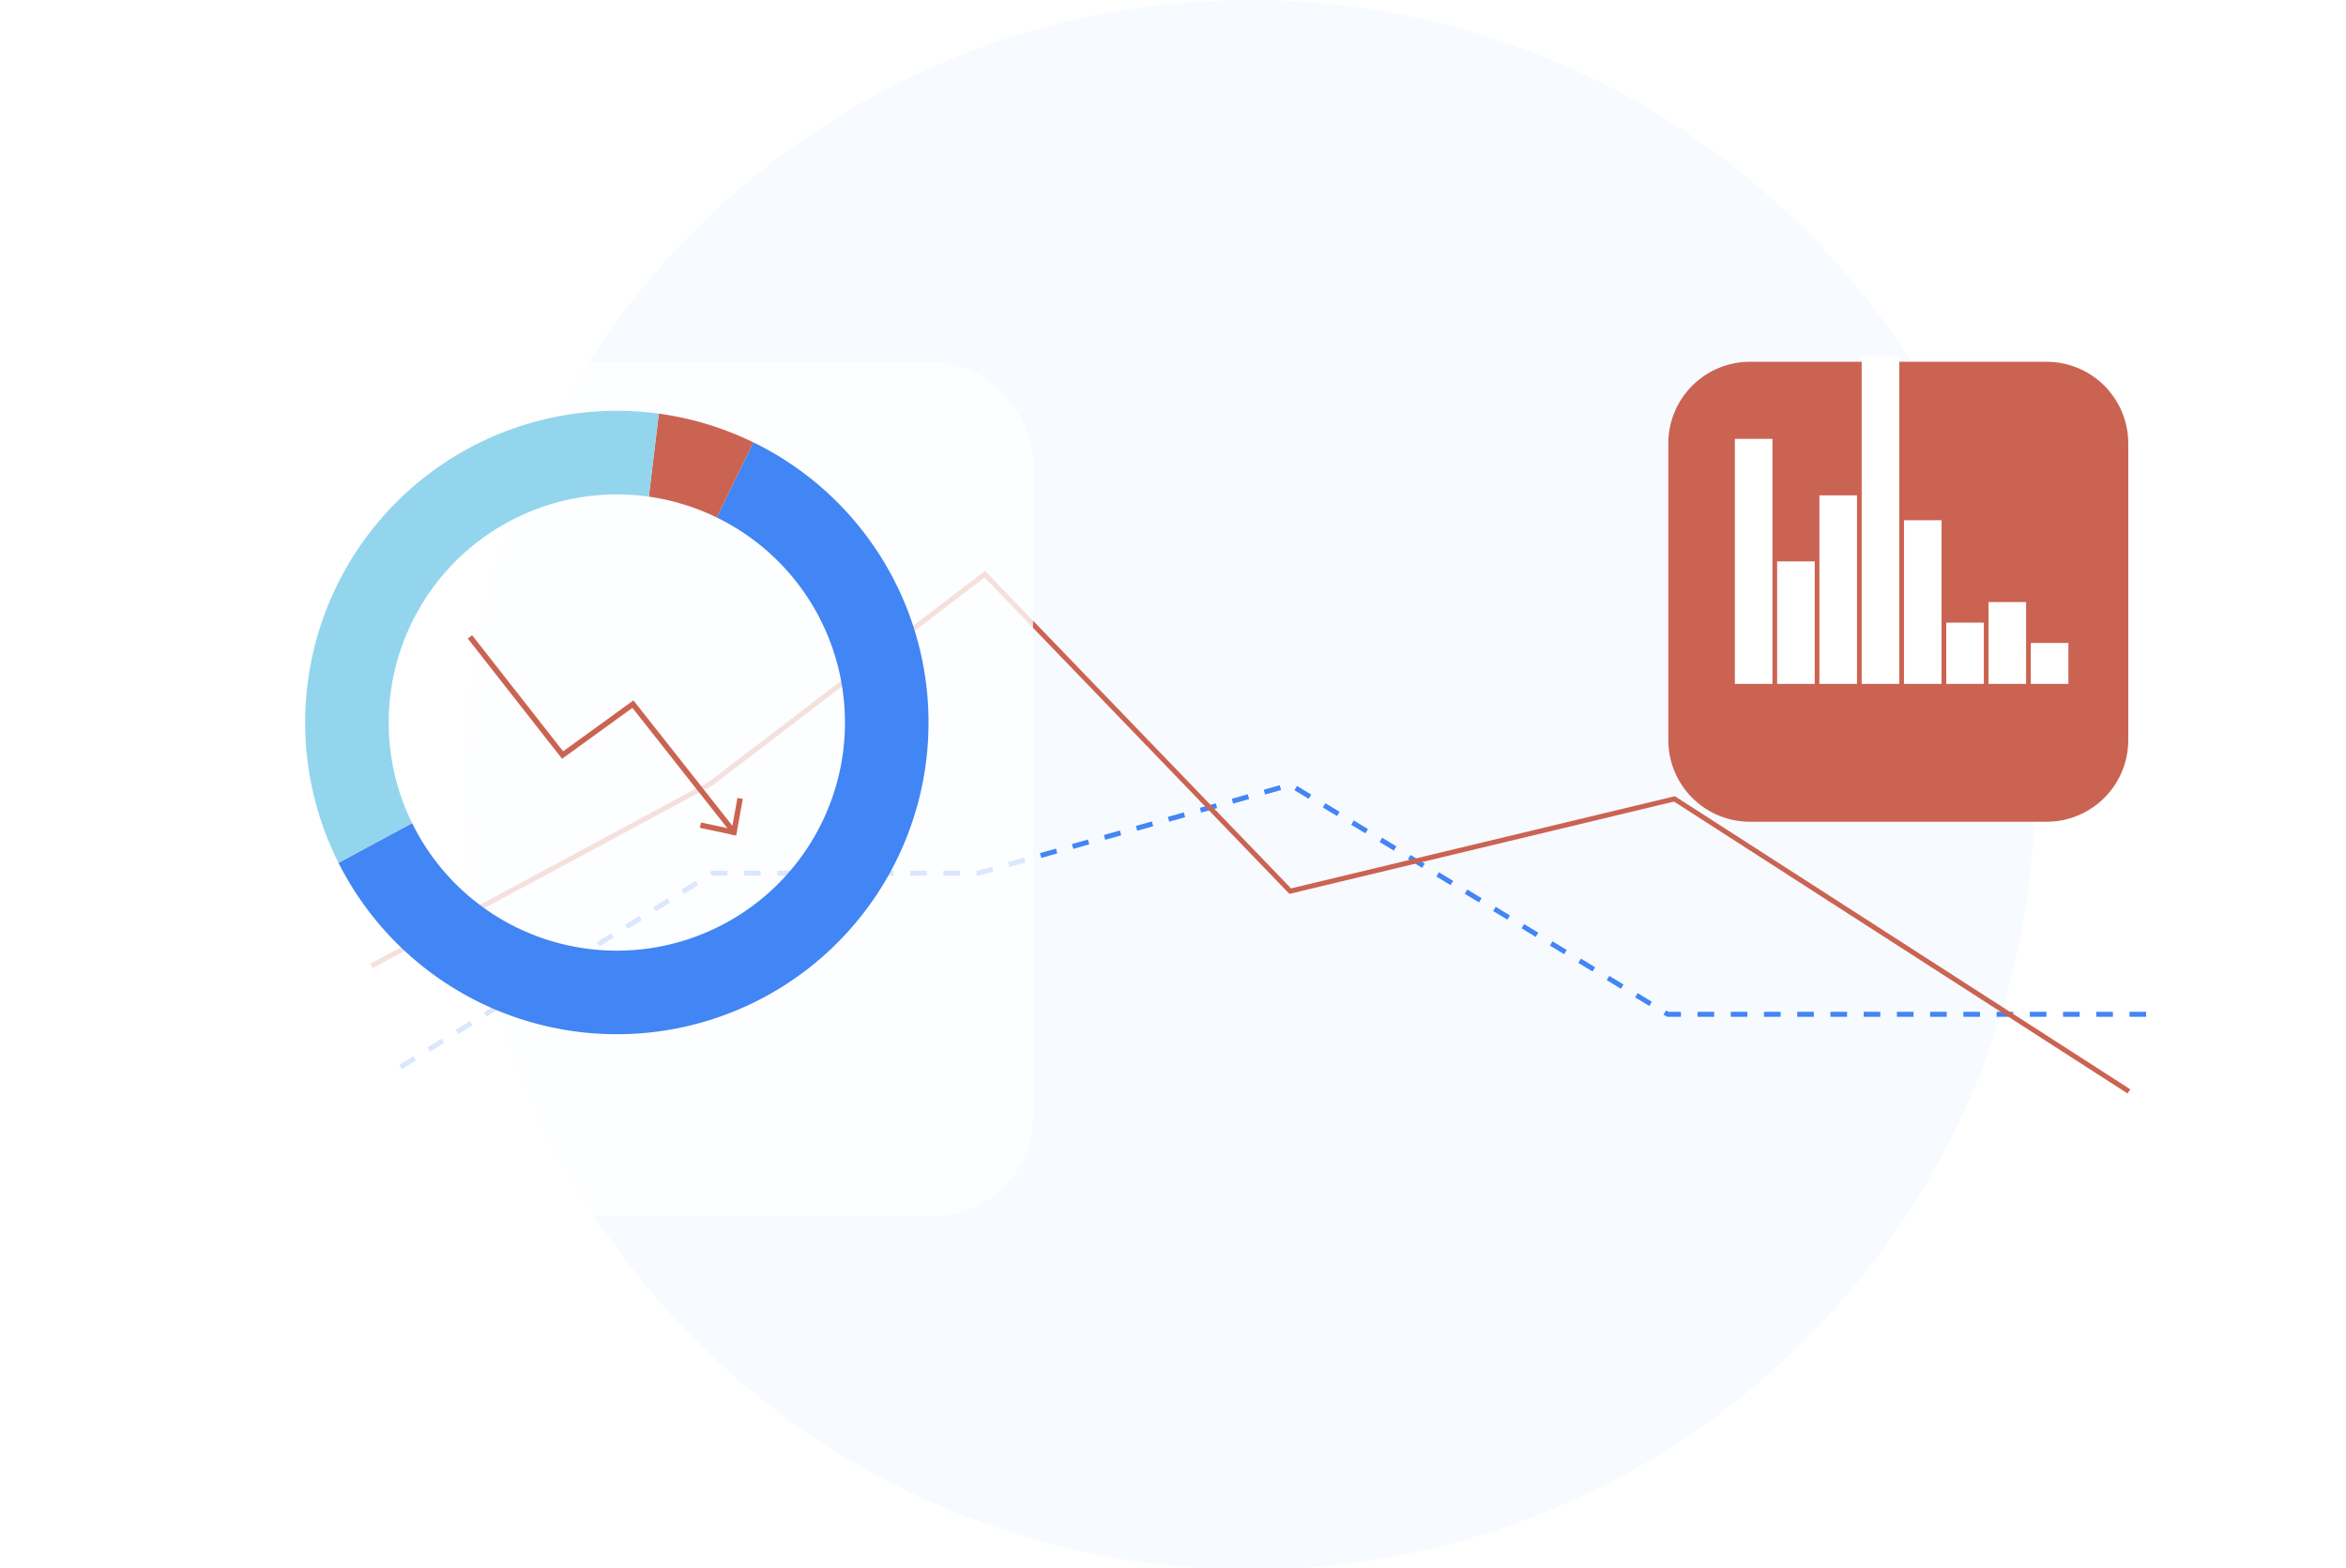 <?xml version="1.0" encoding="UTF-8"?> <svg xmlns="http://www.w3.org/2000/svg" xmlns:xlink="http://www.w3.org/1999/xlink" width="706" height="472" viewBox="0 0 706 472"><defs><filter id="Path_288" x="412.055" y="18.879" width="318.42" height="318.42" filterUnits="userSpaceOnUse"><feOffset dy="20"></feOffset><feGaussianBlur stdDeviation="30" result="blur"></feGaussianBlur><feFlood flood-opacity="0.161"></feFlood><feComposite operator="in" in2="blur"></feComposite><feComposite in="SourceGraphic"></feComposite></filter><filter id="Rectangle_132" x="-29.738" y="18.879" width="430.629" height="437.18" filterUnits="userSpaceOnUse"><feOffset dy="20"></feOffset><feGaussianBlur stdDeviation="30" result="blur-2"></feGaussianBlur><feFlood flood-opacity="0.161"></feFlood><feComposite operator="in" in2="blur-2"></feComposite><feComposite in="SourceGraphic"></feComposite></filter><clipPath id="clip-path"><rect id="Rectangle_67" data-name="Rectangle 67" width="187.605" height="187.604" fill="none"></rect></clipPath><clipPath id="clip-_1-home-graphic"><rect width="706" height="472"></rect></clipPath></defs><g id="_1-home-graphic" data-name="1-home-graphic" clip-path="url(#clip-_1-home-graphic)"><g id="Group_196" data-name="Group 196" transform="translate(60.149 0.303)"><path id="Path_285" data-name="Path 285" d="M236.182,0C366.621,0,472.363,105.742,472.363,236.181S366.621,472.363,236.182,472.363,0,366.621,0,236.181,105.742,0,236.182,0Z" transform="translate(79.904 -0.303)" fill="#f7faff" opacity="0.999"></path><path id="Path_286" data-name="Path 286" d="M17976.389,1610.924h-143.953l-113.582-69.078-93.9,26.6h-79.941l-95.619,59.408" transform="translate(-17390.688 -1305.967)" fill="none" stroke="#4285f4" stroke-width="1.5" stroke-dasharray="5"></path><path id="Path_287" data-name="Path 287" d="M17440.781,1582.354l102.189-54.941,82.377-62.95,91.91,95.387,115.631-27.764,136.762,88.022" transform="translate(-17389.133 -1291.965)" fill="none" stroke="#cb6352" stroke-width="1.5"></path><g transform="matrix(1, 0, 0, 1, -60.15, -0.3)" filter="url(#Path_288)"><path id="Path_288-2" data-name="Path 288" d="M24.571,0h89.276a24.571,24.571,0,0,1,24.571,24.571v89.276a24.571,24.571,0,0,1-24.571,24.571H24.571A24.571,24.571,0,0,1,0,113.848V24.571A24.571,24.571,0,0,1,24.571,0Z" transform="translate(502.06 88.88)" fill="#cb6352"></path></g><g transform="matrix(1, 0, 0, 1, -60.15, -0.3)" filter="url(#Rectangle_132)"><rect id="Rectangle_132-2" data-name="Rectangle 132" width="250.629" height="257.181" rx="30" transform="translate(60.26 88.88)" fill="#fff" opacity="0.801"></rect></g><g id="Group_192" data-name="Group 192" transform="matrix(0.899, 0.438, -0.438, 0.899, 82.24, 91.736)"><g id="Group_65" data-name="Group 65" clip-path="url(#clip-path)"><path id="Path_204" data-name="Path 204" d="M56.807,0V25.154A68.648,68.648,0,1,1,14.676,148L0,168.446A93.8,93.8,0,1,0,56.807,0" transform="translate(36.996 0)" fill="#4285f4"></path><path id="Path_205" data-name="Path 205" d="M29.368,25.154h0V0A93.7,93.7,0,0,0,0,4.7L8.251,28.469a68.588,68.588,0,0,1,21.117-3.315" transform="translate(64.434 0)" fill="#cb6352"></path><path id="Path_206" data-name="Path 206" d="M25.154,89.107A68.674,68.674,0,0,1,72.686,23.773L64.434,0A93.818,93.818,0,0,0,37,163.75l14.676-20.444a68.528,68.528,0,0,1-26.517-54.2" transform="translate(0 4.695)" fill="#93d5ed"></path></g></g><path id="Path_286-2" data-name="Path 286" d="M7.757,9.161l-.585-.606L0,1.142,1.177,0,7.763,6.809,14.408,0l1.171,1.145Z" transform="translate(149.834 247.893) rotate(-34)" fill="#cb6352"></path><path id="Path_287-2" data-name="Path 287" d="M-22691.473-18165.9l-30.264-38.354-21.17,15.332-.486-.621-27.879-35.566,1.289-1.01,27.393,34.945,21.164-15.33.488.619,30.75,38.969Z" transform="translate(22851.906 18416.98)" fill="#cb6352"></path><g id="Group_193" data-name="Group 193" transform="translate(-8903.064 -1315.266)"><rect id="Rectangle_59" data-name="Rectangle 59" width="11.309" height="73.745" transform="translate(9365 1447.039)" fill="#fff"></rect><rect id="Rectangle_60" data-name="Rectangle 60" width="11.309" height="36.872" transform="translate(9377.723 1483.912)" fill="#fff"></rect><rect id="Rectangle_61" data-name="Rectangle 61" width="11.31" height="56.744" transform="translate(9390.446 1464.04)" fill="#fff"></rect><rect id="Rectangle_62" data-name="Rectangle 62" width="11.309" height="98.513" transform="translate(9403.169 1422.271)" fill="#fff"></rect><rect id="Rectangle_63" data-name="Rectangle 63" width="11.309" height="49.256" transform="translate(9415.893 1471.528)" fill="#fff"></rect><rect id="Rectangle_64" data-name="Rectangle 64" width="11.309" height="18.436" transform="translate(9428.615 1502.348)" fill="#fff"></rect><rect id="Rectangle_65" data-name="Rectangle 65" width="11.309" height="24.628" transform="translate(9441.338 1496.156)" fill="#fff"></rect><rect id="Rectangle_66" data-name="Rectangle 66" width="11.309" height="12.317" transform="translate(9454.062 1508.467)" fill="#fff"></rect></g></g></g></svg> 
